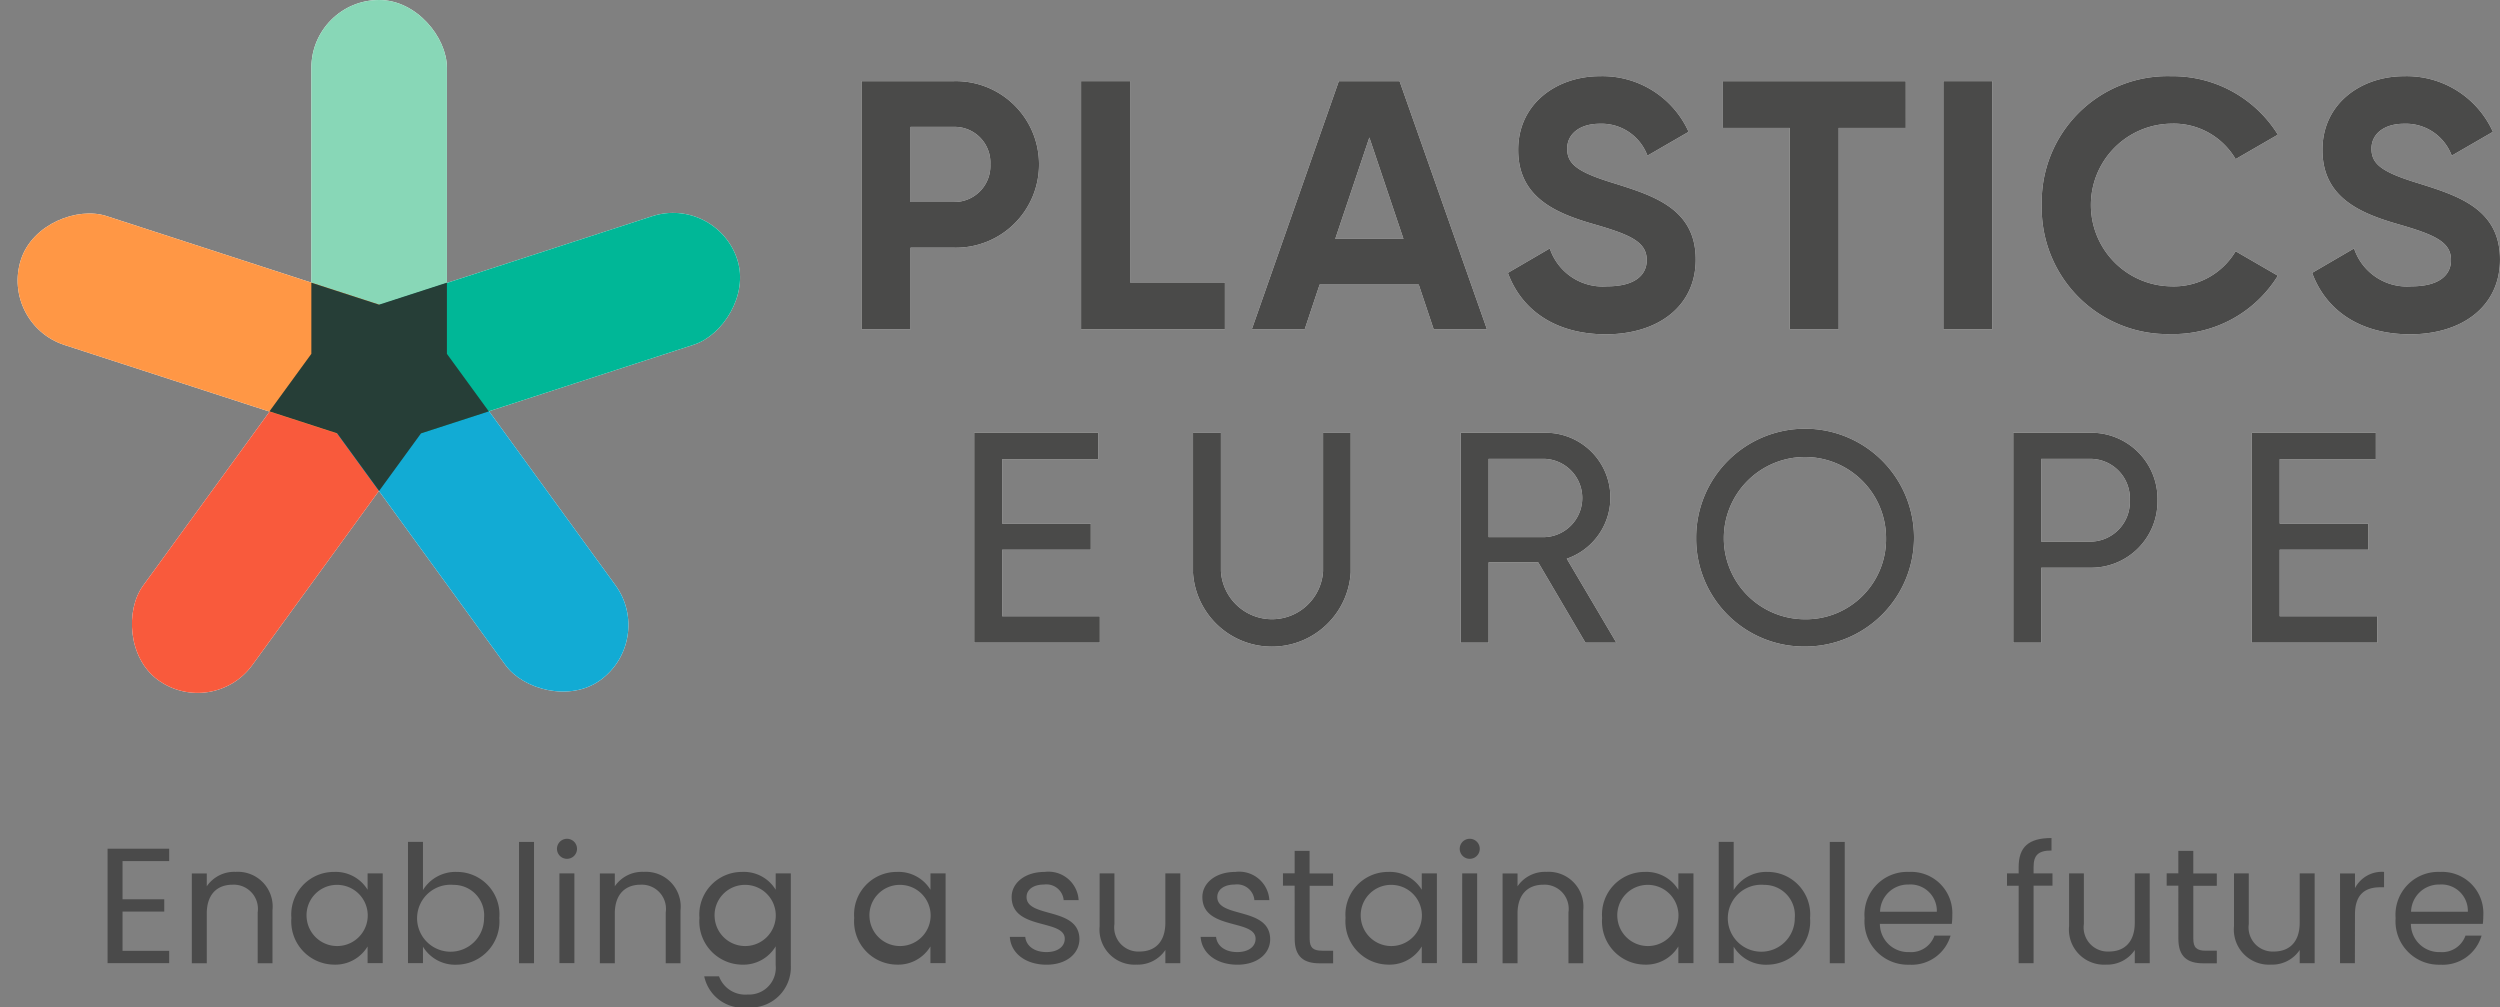 <svg class="h-11 w-28 xl:h-14 xl:w-36" xmlns="http://www.w3.org/2000/svg" width="136.478" height="55" viewBox="0 0 136.478 55">
  <rect x="0" y="0" width="136.478" height="55" fill="#808080" stroke="none"/>
  <g id="Component_225_7" data-name="Component 225 – 7" transform="translate(0 0)">
    <g id="Group_248" data-name="Group 248" transform="translate(0 0)" style="isolation: isolate">
      <path id="Path_33" data-name="Path 33" d="M562.314,329.185a4.539,4.539,0,0,1-4.633,4.545H555.3v4.45h-2.675V324.639h5.058A4.539,4.539,0,0,1,562.314,329.185Zm-2.656,0a1.954,1.954,0,0,0-1.978-2.051H555.3v4.1h2.384A1.966,1.966,0,0,0,559.658,329.185Z" transform="translate(-505.593 -320.208)" fill="#fff"></path>
      <path id="Path_34" data-name="Path 34" d="M592.1,335.627v2.553h-7.85V324.639h2.675v10.988Z" transform="translate(-525.232 -320.208)" fill="#fff"></path>
      <path id="Path_35" data-name="Path 35" d="M617.958,335.742h-5.409l-.814,2.438h-2.887l4.748-13.541h3.316l4.769,13.541h-2.908Zm-.834-2.495-1.861-5.533-1.861,5.533Z" transform="translate(-540.508 -320.208)" fill="#fff"></path>
      <path id="Path_36" data-name="Path 36" d="M645.729,334.658l2.287-1.334a3.044,3.044,0,0,0,3.122,2.07c1.607,0,2.171-.677,2.171-1.432,0-1.005-.912-1.393-2.928-1.973-2.074-.6-4.09-1.471-4.09-4.043,0-2.554,2.133-4.024,4.458-4.024a5.158,5.158,0,0,1,4.846,3.037l-2.248,1.3a2.668,2.668,0,0,0-2.6-1.741c-1.124,0-1.782.58-1.782,1.354,0,.832.523,1.277,2.577,1.9,2.152.677,4.44,1.393,4.44,4.159,0,2.535-2.036,4.082-4.924,4.082C648.289,338,646.466,336.67,645.729,334.658Z" transform="translate(-563.411 -319.762)" fill="#fff"></path>
      <path id="Path_37" data-name="Path 37" d="M686.684,327.192h-3.664V338.18h-2.675V327.192H676.7v-2.553h9.983Z" transform="translate(-582.644 -320.208)" fill="#fff"></path>
      <path id="Path_38" data-name="Path 38" d="M711.125,324.639V338.18H708.45V324.639Z" transform="translate(-602.36 -320.208)" fill="#fff"></path>
      <path id="Path_39" data-name="Path 39" d="M722.623,330.963a6.87,6.87,0,0,1,7.055-7.041,6.761,6.761,0,0,1,5.835,3.192l-2.307,1.334a3.917,3.917,0,0,0-3.528-1.934,4.44,4.44,0,0,0,0,8.879,3.919,3.919,0,0,0,3.528-1.915l2.307,1.335A6.713,6.713,0,0,1,729.677,338,6.882,6.882,0,0,1,722.623,330.963Z" transform="translate(-611.161 -319.762)" fill="#fff"></path>
      <path id="Path_40" data-name="Path 40" d="M761.571,334.658l2.288-1.334a3.044,3.044,0,0,0,3.122,2.07c1.607,0,2.171-.677,2.171-1.432,0-1.005-.911-1.393-2.928-1.973-2.074-.6-4.09-1.471-4.09-4.043,0-2.554,2.133-4.024,4.459-4.024a5.159,5.159,0,0,1,4.846,3.037l-2.248,1.3a2.668,2.668,0,0,0-2.6-1.741c-1.124,0-1.782.58-1.782,1.354,0,.832.523,1.277,2.577,1.9,2.152.677,4.439,1.393,4.439,4.159,0,2.535-2.036,4.082-4.925,4.082C764.131,338,762.308,336.67,761.571,334.658Z" transform="translate(-635.348 -319.762)" fill="#fff"></path>
      <path id="Path_41" data-name="Path 41" d="M575.717,385.4v1.441H568.86V375.383h6.775v1.441h-5.249v3.519h4.838v1.425h-4.838V385.4Z" transform="translate(-515.676 -351.758)" fill="#fff"></path>
      <path id="Path_42" data-name="Path 42" d="M600.378,383v-7.612H601.9v7.547a2.794,2.794,0,0,0,5.578,0v-7.547h1.508V383a4.313,4.313,0,0,1-8.611,0Z" transform="translate(-535.249 -351.758)" fill="#fff"></path>
      <path id="Path_43" data-name="Path 43" d="M643.158,382.456h-2.706v4.387h-1.525V375.383h4.592a3.535,3.535,0,0,1,1.2,6.876l2.707,4.584h-1.689Zm-2.706-1.376h3.068a2.138,2.138,0,0,0,0-4.272h-3.068Z" transform="translate(-559.187 -351.758)" fill="#fff"></path>
      <path id="Path_44" data-name="Path 44" d="M672.847,380.763a5.946,5.946,0,1,1,5.938,5.942A5.892,5.892,0,0,1,672.847,380.763Zm10.367,0a4.429,4.429,0,1,0-4.429,4.453A4.376,4.376,0,0,0,683.214,380.763Z" transform="translate(-580.251 -351.409)" fill="#fff"></path>
      <path id="Path_45" data-name="Path 45" d="M726.393,379.067a3.625,3.625,0,0,1-3.707,3.683h-2.641v4.092h-1.526V375.383h4.168A3.616,3.616,0,0,1,726.393,379.067Zm-1.51,0a2.161,2.161,0,0,0-2.2-2.259h-2.641v4.518h2.641A2.171,2.171,0,0,0,724.883,379.067Z" transform="translate(-608.612 -351.758)" fill="#fff"></path>
      <path id="Path_46" data-name="Path 46" d="M759.725,385.4v1.441h-6.857V375.383h6.775v1.441h-5.249v3.519h4.839v1.425h-4.839V385.4Z" transform="translate(-629.943 -351.758)" fill="#fff"></path>
      <g id="Group_243" data-name="Group 243" transform="translate(16.997 0)" style="mix-blend-mode: multiply;isolation: isolate">
        <rect id="Rectangle_6" data-name="Rectangle 6" width="7.402" height="24.212" rx="3.701" transform="translate(0 0)" fill="#fff"></rect>
      </g>
      <g id="Group_244" data-name="Group 244" transform="translate(5.642 15.359)" style="mix-blend-mode: multiply;isolation: isolate">
        <rect id="Rectangle_7" data-name="Rectangle 7" width="7.373" height="24.222" rx="3.687" transform="matrix(-0.809, -0.588, 0.588, -0.809, 5.965, 23.93)" fill="#fff"></rect>
      </g>
      <g id="Group_245" data-name="Group 245" transform="translate(0 10.649)" style="mix-blend-mode: multiply;isolation: isolate">
        <rect id="Rectangle_8" data-name="Rectangle 8" width="7.403" height="24.261" rx="3.702" transform="translate(0 7.041) rotate(-72)" fill="#fff"></rect>
      </g>
      <g id="Group_246" data-name="Group 246" transform="translate(15.529 15.34)" style="mix-blend-mode: multiply;isolation: isolate">
        <rect id="Rectangle_9" data-name="Rectangle 9" width="7.421" height="24.236" rx="3.71" transform="translate(20.249 19.607) rotate(144)" fill="#fff"></rect>
      </g>
      <g id="Group_247" data-name="Group 247" transform="translate(16.045 10.664)" style="mix-blend-mode: multiply;isolation: isolate">
        <rect id="Rectangle_10" data-name="Rectangle 10" width="7.374" height="24.252" rx="3.687" transform="matrix(0.309, 0.951, -0.951, 0.309, 23.065, 0)" fill="#fff"></rect>
      </g>
    </g>
    <g id="Group_249" data-name="Group 249" transform="translate(0 0)">
      <path id="Path_16" data-name="Path 16" d="M562.314,329.185a4.539,4.539,0,0,1-4.633,4.545H555.3v4.45h-2.675V324.639h5.058A4.539,4.539,0,0,1,562.314,329.185Zm-2.656,0a1.954,1.954,0,0,0-1.978-2.051H555.3v4.1h2.384A1.966,1.966,0,0,0,559.658,329.185Z" transform="translate(-505.593 -320.208)" fill="#4a4a49"></path>
      <path id="Path_17" data-name="Path 17" d="M592.1,335.627v2.553h-7.85V324.639h2.675v10.988Z" transform="translate(-525.232 -320.208)" fill="#4a4a49"></path>
      <path id="Path_18" data-name="Path 18" d="M617.958,335.742h-5.409l-.814,2.438h-2.887l4.748-13.541h3.316l4.769,13.541h-2.908Zm-.834-2.495-1.861-5.533-1.861,5.533Z" transform="translate(-540.508 -320.208)" fill="#4a4a49"></path>
      <path id="Path_19" data-name="Path 19" d="M645.729,334.658l2.287-1.334a3.044,3.044,0,0,0,3.122,2.07c1.607,0,2.171-.677,2.171-1.432,0-1.005-.912-1.393-2.928-1.973-2.074-.6-4.09-1.471-4.09-4.043,0-2.554,2.133-4.024,4.458-4.024a5.158,5.158,0,0,1,4.846,3.037l-2.248,1.3a2.668,2.668,0,0,0-2.6-1.741c-1.124,0-1.782.58-1.782,1.354,0,.832.523,1.277,2.577,1.9,2.152.677,4.44,1.393,4.44,4.159,0,2.535-2.036,4.082-4.924,4.082C648.289,338,646.466,336.67,645.729,334.658Z" transform="translate(-563.411 -319.762)" fill="#4a4a49"></path>
      <path id="Path_20" data-name="Path 20" d="M686.684,327.192h-3.664V338.18h-2.675V327.192H676.7v-2.553h9.983Z" transform="translate(-582.644 -320.208)" fill="#4a4a49"></path>
      <path id="Path_21" data-name="Path 21" d="M711.125,324.639V338.18H708.45V324.639Z" transform="translate(-602.36 -320.208)" fill="#4a4a49"></path>
      <path id="Path_22" data-name="Path 22" d="M722.623,330.963a6.87,6.87,0,0,1,7.055-7.041,6.761,6.761,0,0,1,5.835,3.192l-2.307,1.334a3.917,3.917,0,0,0-3.528-1.934,4.44,4.44,0,0,0,0,8.879,3.919,3.919,0,0,0,3.528-1.915l2.307,1.335A6.713,6.713,0,0,1,729.677,338,6.882,6.882,0,0,1,722.623,330.963Z" transform="translate(-611.161 -319.762)" fill="#4a4a49"></path>
      <path id="Path_23" data-name="Path 23" d="M761.571,334.658l2.288-1.334a3.044,3.044,0,0,0,3.122,2.07c1.607,0,2.171-.677,2.171-1.432,0-1.005-.911-1.393-2.928-1.973-2.074-.6-4.09-1.471-4.09-4.043,0-2.554,2.133-4.024,4.459-4.024a5.159,5.159,0,0,1,4.846,3.037l-2.248,1.3a2.668,2.668,0,0,0-2.6-1.741c-1.124,0-1.782.58-1.782,1.354,0,.832.523,1.277,2.577,1.9,2.152.677,4.439,1.393,4.439,4.159,0,2.535-2.036,4.082-4.925,4.082C764.131,338,762.308,336.67,761.571,334.658Z" transform="translate(-635.348 -319.762)" fill="#4a4a49"></path>
      <path id="Path_24" data-name="Path 24" d="M575.717,385.4v1.441H568.86V375.383h6.775v1.441h-5.249v3.519h4.838v1.425h-4.838V385.4Z" transform="translate(-515.676 -351.758)" fill="#4a4a49"></path>
      <path id="Path_25" data-name="Path 25" d="M600.378,383v-7.612H601.9v7.547a2.794,2.794,0,0,0,5.578,0v-7.547h1.508V383a4.313,4.313,0,0,1-8.611,0Z" transform="translate(-535.249 -351.758)" fill="#4a4a49"></path>
      <path id="Path_26" data-name="Path 26" d="M643.158,382.456h-2.706v4.387h-1.525V375.383h4.592a3.535,3.535,0,0,1,1.2,6.876l2.707,4.584h-1.689Zm-2.706-1.376h3.068a2.138,2.138,0,0,0,0-4.272h-3.068Z" transform="translate(-559.187 -351.758)" fill="#4a4a49"></path>
      <path id="Path_27" data-name="Path 27" d="M672.847,380.763a5.946,5.946,0,1,1,5.938,5.942A5.892,5.892,0,0,1,672.847,380.763Zm10.367,0a4.429,4.429,0,1,0-4.429,4.453A4.376,4.376,0,0,0,683.214,380.763Z" transform="translate(-580.251 -351.409)" fill="#4a4a49"></path>
      <path id="Path_28" data-name="Path 28" d="M726.393,379.067a3.625,3.625,0,0,1-3.707,3.683h-2.641v4.092h-1.526V375.383h4.168A3.616,3.616,0,0,1,726.393,379.067Zm-1.51,0a2.161,2.161,0,0,0-2.2-2.259h-2.641v4.518h2.641A2.171,2.171,0,0,0,724.883,379.067Z" transform="translate(-608.612 -351.758)" fill="#4a4a49"></path>
      <path id="Path_29" data-name="Path 29" d="M759.725,385.4v1.441h-6.857V375.383h6.775v1.441h-5.249v3.519h4.839v1.425h-4.839V385.4Z" transform="translate(-629.943 -351.758)" fill="#4a4a49"></path>
      <g id="Group_6" data-name="Group 6" transform="translate(16.997 0)" style="mix-blend-mode: multiply;isolation: isolate">
        <rect id="Rectangle_6-2" data-name="Rectangle 6" width="7.402" height="24.212" rx="3.701" transform="translate(0 0)" fill="#88d7b7"></rect>
      </g>
      <g id="Group_7" data-name="Group 7" transform="translate(5.642 15.359)" style="mix-blend-mode: multiply;isolation: isolate">
        <rect id="Rectangle_7-2" data-name="Rectangle 7" width="7.373" height="24.222" rx="3.687" transform="matrix(-0.809, -0.588, 0.588, -0.809, 5.965, 23.93)" fill="#f95a3c"></rect>
      </g>
      <g id="Group_8" data-name="Group 8" transform="translate(0 10.649)" style="mix-blend-mode: multiply;isolation: isolate">
        <rect id="Rectangle_8-2" data-name="Rectangle 8" width="7.403" height="24.261" rx="3.702" transform="translate(0 7.041) rotate(-72)" fill="#ff9745"></rect>
      </g>
      <g id="Group_9" data-name="Group 9" transform="translate(15.529 15.34)" style="mix-blend-mode: multiply;isolation: isolate">
        <rect id="Rectangle_9-2" data-name="Rectangle 9" width="7.421" height="24.236" rx="3.71" transform="translate(20.249 19.607) rotate(144)" fill="#12abd4"></rect>
      </g>
      <g id="Group_10" data-name="Group 10" transform="translate(16.045 10.664)" style="mix-blend-mode: multiply;isolation: isolate">
        <rect id="Rectangle_10-2" data-name="Rectangle 10" width="7.374" height="24.252" rx="3.687" transform="matrix(0.309, 0.951, -0.951, 0.309, 23.065, 0)" fill="#00b797"></rect>
      </g>
      <path id="Path_30" data-name="Path 30" d="M467.349,360.748l2.287-3.141v-3.884l3.7,1.2,3.7-1.2v3.884l2.287,3.141-3.7,1.2-2.288,3.143-2.288-3.143Z" transform="translate(-452.639 -338.291)" fill="#263e37" style="mix-blend-mode: exclusion;isolation: isolate"></path>
    </g>
    <g id="Group_311" data-name="Group 311" transform="translate(5.873 45.747)">
      <path id="Path_60" data-name="Path 60" d="M501.454,719.2h-2.547v2.085h2.278v.671h-2.278V724.1h2.547v.671h-3.363v-6.247h3.363Z" transform="translate(-498.091 -717.939)" fill="#4a4a4a"></path>
      <path id="Path_61" data-name="Path 61" d="M508.8,722.69a1.32,1.32,0,0,0-1.372-1.512c-.834,0-1.407.519-1.407,1.575v2.712h-.816v-4.9h.816v.7a1.816,1.816,0,0,1,1.578-.788,1.9,1.9,0,0,1,2.009,2.1v2.89H508.8Z" transform="translate(-500.606 -718.628)" fill="#4a4a4a"></path>
      <path id="Path_62" data-name="Path 62" d="M515.943,720.485a2.041,2.041,0,0,1,1.83.975v-.895h.825v4.9h-.825v-.912a2.054,2.054,0,0,1-1.839.993,2.36,2.36,0,0,1-2.322-2.55A2.326,2.326,0,0,1,515.943,720.485Zm.162.707A1.657,1.657,0,0,0,514.446,723a1.67,1.67,0,1,0,1.659-1.808Z" transform="translate(-503.578 -718.633)" fill="#4a4a4a"></path>
      <path id="Path_63" data-name="Path 63" d="M526.114,719.584a2.321,2.321,0,0,1,2.331,2.515,2.362,2.362,0,0,1-2.331,2.55,2.051,2.051,0,0,1-1.838-.984v.9h-.817v-6.622h.817v2.631A2.082,2.082,0,0,1,526.114,719.584Zm-.17.707a1.828,1.828,0,1,0,1.667,1.808A1.658,1.658,0,0,0,525.943,720.292Z" transform="translate(-507.059 -717.732)" fill="#4a4a4a"></path>
      <path id="Path_64" data-name="Path 64" d="M532.835,717.947h.817v6.622h-.817Z" transform="translate(-510.373 -717.732)" fill="#4a4a4a"></path>
      <path id="Path_65" data-name="Path 65" d="M536.039,718.211a.547.547,0,1,1,.556.555A.547.547,0,0,1,536.039,718.211Zm.134,1.351h.816v4.9h-.816Z" transform="translate(-511.506 -717.629)" fill="#4a4a4a"></path>
      <path id="Path_66" data-name="Path 66" d="M543.255,722.69a1.32,1.32,0,0,0-1.372-1.512c-.834,0-1.408.519-1.408,1.575v2.712h-.816v-4.9h.816v.7a1.816,1.816,0,0,1,1.578-.788,1.9,1.9,0,0,1,2.009,2.1v2.89h-.807Z" transform="translate(-512.785 -718.628)" fill="#4a4a4a"></path>
      <path id="Path_67" data-name="Path 67" d="M550.4,720.485a2.027,2.027,0,0,1,1.83.975v-.895h.825v5.012a2.2,2.2,0,0,1-2.349,2.308,2.16,2.16,0,0,1-2.377-1.7h.807a1.525,1.525,0,0,0,1.569.993,1.457,1.457,0,0,0,1.524-1.6v-1.03a2.054,2.054,0,0,1-1.83,1,2.362,2.362,0,0,1-2.331-2.55A2.326,2.326,0,0,1,550.4,720.485Zm.162.707A1.657,1.657,0,0,0,548.9,723a1.67,1.67,0,1,0,1.659-1.808Z" transform="translate(-515.757 -718.633)" fill="#4a4a4a"></path>
      <path id="Path_68" data-name="Path 68" d="M563.474,720.485a2.041,2.041,0,0,1,1.829.975v-.895h.825v4.9H565.3v-.912a2.053,2.053,0,0,1-1.838.993,2.36,2.36,0,0,1-2.323-2.55A2.326,2.326,0,0,1,563.474,720.485Zm.162.707A1.657,1.657,0,0,0,561.977,723a1.67,1.67,0,1,0,1.659-1.808Z" transform="translate(-520.38 -718.633)" fill="#4a4a4a"></path>
      <path id="Path_69" data-name="Path 69" d="M576.287,725.55c-1.148,0-1.955-.626-2.009-1.521h.842c.045.474.467.832,1.157.832.646,0,1-.322,1-.725,0-1.092-2.9-.456-2.9-2.281,0-.752.708-1.37,1.8-1.37a1.648,1.648,0,0,1,1.856,1.539h-.816a.944.944,0,0,0-1.067-.85c-.6,0-.959.286-.959.681,0,1.163,2.851.528,2.887,2.281C578.08,724.942,577.372,725.55,576.287,725.55Z" transform="translate(-525.023 -718.633)" fill="#4a4a4a"></path>
      <path id="Path_70" data-name="Path 70" d="M586.267,725.514h-.816v-.724a1.81,1.81,0,0,1-1.57.8,1.915,1.915,0,0,1-2.018-2.1V720.61h.807v2.765a1.316,1.316,0,0,0,1.372,1.5c.842,0,1.408-.519,1.408-1.575V720.61h.816Z" transform="translate(-527.705 -718.677)" fill="#4a4a4a"></path>
      <path id="Path_71" data-name="Path 71" d="M592.4,725.55c-1.147,0-1.954-.626-2.009-1.521h.843c.045.474.466.832,1.157.832.645,0,1-.322,1-.725,0-1.092-2.905-.456-2.905-2.281,0-.752.709-1.37,1.8-1.37a1.648,1.648,0,0,1,1.856,1.539h-.816a.944.944,0,0,0-1.067-.85c-.6,0-.959.286-.959.681,0,1.163,2.852.528,2.887,2.281C594.2,724.942,593.488,725.55,592.4,725.55Z" transform="translate(-530.72 -718.633)" fill="#4a4a4a"></path>
      <path id="Path_72" data-name="Path 72" d="M597.98,720.6h-.637v-.672h.637V718.7h.816v1.235h1.282v.672H598.8v2.89c0,.484.18.654.681.654h.6v.689h-.735c-.869,0-1.363-.358-1.363-1.343Z" transform="translate(-533.177 -717.998)" fill="#4a4a4a"></path>
      <path id="Path_73" data-name="Path 73" d="M604.959,720.485a2.04,2.04,0,0,1,1.829.975v-.895h.825v4.9h-.825v-.912a2.052,2.052,0,0,1-1.838.993,2.361,2.361,0,0,1-2.323-2.55A2.327,2.327,0,0,1,604.959,720.485Zm.161.707A1.657,1.657,0,0,0,603.461,723a1.67,1.67,0,1,0,1.659-1.808Z" transform="translate(-535.045 -718.633)" fill="#4a4a4a"></path>
      <path id="Path_74" data-name="Path 74" d="M612.267,718.211a.547.547,0,1,1,.556.555A.547.547,0,0,1,612.267,718.211Zm.135,1.351h.816v4.9H612.4Z" transform="translate(-538.452 -717.629)" fill="#4a4a4a"></path>
      <path id="Path_75" data-name="Path 75" d="M619.483,722.69a1.32,1.32,0,0,0-1.372-1.512c-.834,0-1.408.519-1.408,1.575v2.712h-.816v-4.9h.816v.7a1.816,1.816,0,0,1,1.578-.788,1.9,1.9,0,0,1,2.009,2.1v2.89h-.807Z" transform="translate(-539.732 -718.628)" fill="#4a4a4a"></path>
      <path id="Path_76" data-name="Path 76" d="M626.623,720.485a2.042,2.042,0,0,1,1.83.975v-.895h.825v4.9h-.825v-.912a2.053,2.053,0,0,1-1.838.993,2.36,2.36,0,0,1-2.323-2.55A2.326,2.326,0,0,1,626.623,720.485Zm.162.707A1.657,1.657,0,0,0,625.126,723a1.67,1.67,0,1,0,1.659-1.808Z" transform="translate(-542.703 -718.633)" fill="#4a4a4a"></path>
      <path id="Path_77" data-name="Path 77" d="M636.795,719.584a2.321,2.321,0,0,1,2.331,2.515,2.362,2.362,0,0,1-2.331,2.55,2.051,2.051,0,0,1-1.839-.984v.9h-.816v-6.622h.816v2.631A2.083,2.083,0,0,1,636.795,719.584Zm-.171.707a1.828,1.828,0,1,0,1.667,1.808A1.658,1.658,0,0,0,636.624,720.292Z" transform="translate(-546.185 -717.732)" fill="#4a4a4a"></path>
      <path id="Path_78" data-name="Path 78" d="M643.516,717.947h.816v6.622h-.816Z" transform="translate(-549.499 -717.732)" fill="#4a4a4a"></path>
      <path id="Path_79" data-name="Path 79" d="M648.886,725.55a2.365,2.365,0,0,1-2.431-2.541,2.336,2.336,0,0,1,2.431-2.524,2.25,2.25,0,0,1,2.358,2.345,4.367,4.367,0,0,1-.026.492H647.29a1.543,1.543,0,0,0,1.6,1.539,1.35,1.35,0,0,0,1.38-.9h.879A2.209,2.209,0,0,1,648.886,725.55Zm-1.587-2.89h3.1a1.441,1.441,0,0,0-1.552-1.486A1.52,1.52,0,0,0,647.3,722.66Z" transform="translate(-550.538 -718.633)" fill="#4a4a4a"></path>
      <path id="Path_80" data-name="Path 80" d="M659.117,720.219h-.637v-.672h.637V719.2c0-1.092.539-1.584,1.793-1.584v.681c-.735,0-.978.268-.978.9v.349h1.032v.672h-1.032v4.232h-.816Z" transform="translate(-554.789 -717.614)" fill="#4a4a4a"></path>
      <path id="Path_81" data-name="Path 81" d="M668.126,725.514h-.816v-.724a1.808,1.808,0,0,1-1.569.8,1.915,1.915,0,0,1-2.018-2.1V720.61h.807v2.765a1.316,1.316,0,0,0,1.372,1.5c.842,0,1.407-.519,1.407-1.575V720.61h.816Z" transform="translate(-556.642 -718.677)" fill="#4a4a4a"></path>
      <path id="Path_82" data-name="Path 82" d="M672.6,720.6h-.637v-.672h.637V718.7h.816v1.235H674.7v.672h-1.282v2.89c0,.484.18.654.682.654h.6v.689h-.735c-.87,0-1.363-.358-1.363-1.343Z" transform="translate(-559.555 -717.998)" fill="#4a4a4a"></path>
      <path id="Path_83" data-name="Path 83" d="M682.052,725.514h-.816v-.724a1.808,1.808,0,0,1-1.569.8,1.915,1.915,0,0,1-2.018-2.1V720.61h.807v2.765a1.317,1.317,0,0,0,1.372,1.5c.843,0,1.408-.519,1.408-1.575V720.61h.816Z" transform="translate(-561.565 -718.677)" fill="#4a4a4a"></path>
      <path id="Path_84" data-name="Path 84" d="M687.411,725.465H686.6v-4.9h.816v.8a1.657,1.657,0,0,1,1.587-.887v.841h-.215c-.78,0-1.372.349-1.372,1.486Z" transform="translate(-564.728 -718.628)" fill="#4a4a4a"></path>
      <path id="Path_85" data-name="Path 85" d="M693.727,725.55a2.365,2.365,0,0,1-2.43-2.541,2.336,2.336,0,0,1,2.43-2.524,2.251,2.251,0,0,1,2.358,2.345,4.38,4.38,0,0,1-.027.492h-3.928a1.543,1.543,0,0,0,1.6,1.539,1.351,1.351,0,0,0,1.381-.9h.879A2.209,2.209,0,0,1,693.727,725.55Zm-1.587-2.89h3.1a1.441,1.441,0,0,0-1.552-1.486A1.521,1.521,0,0,0,692.14,722.66Z" transform="translate(-566.39 -718.633)" fill="#4a4a4a"></path>
    </g>
  </g>
</svg>